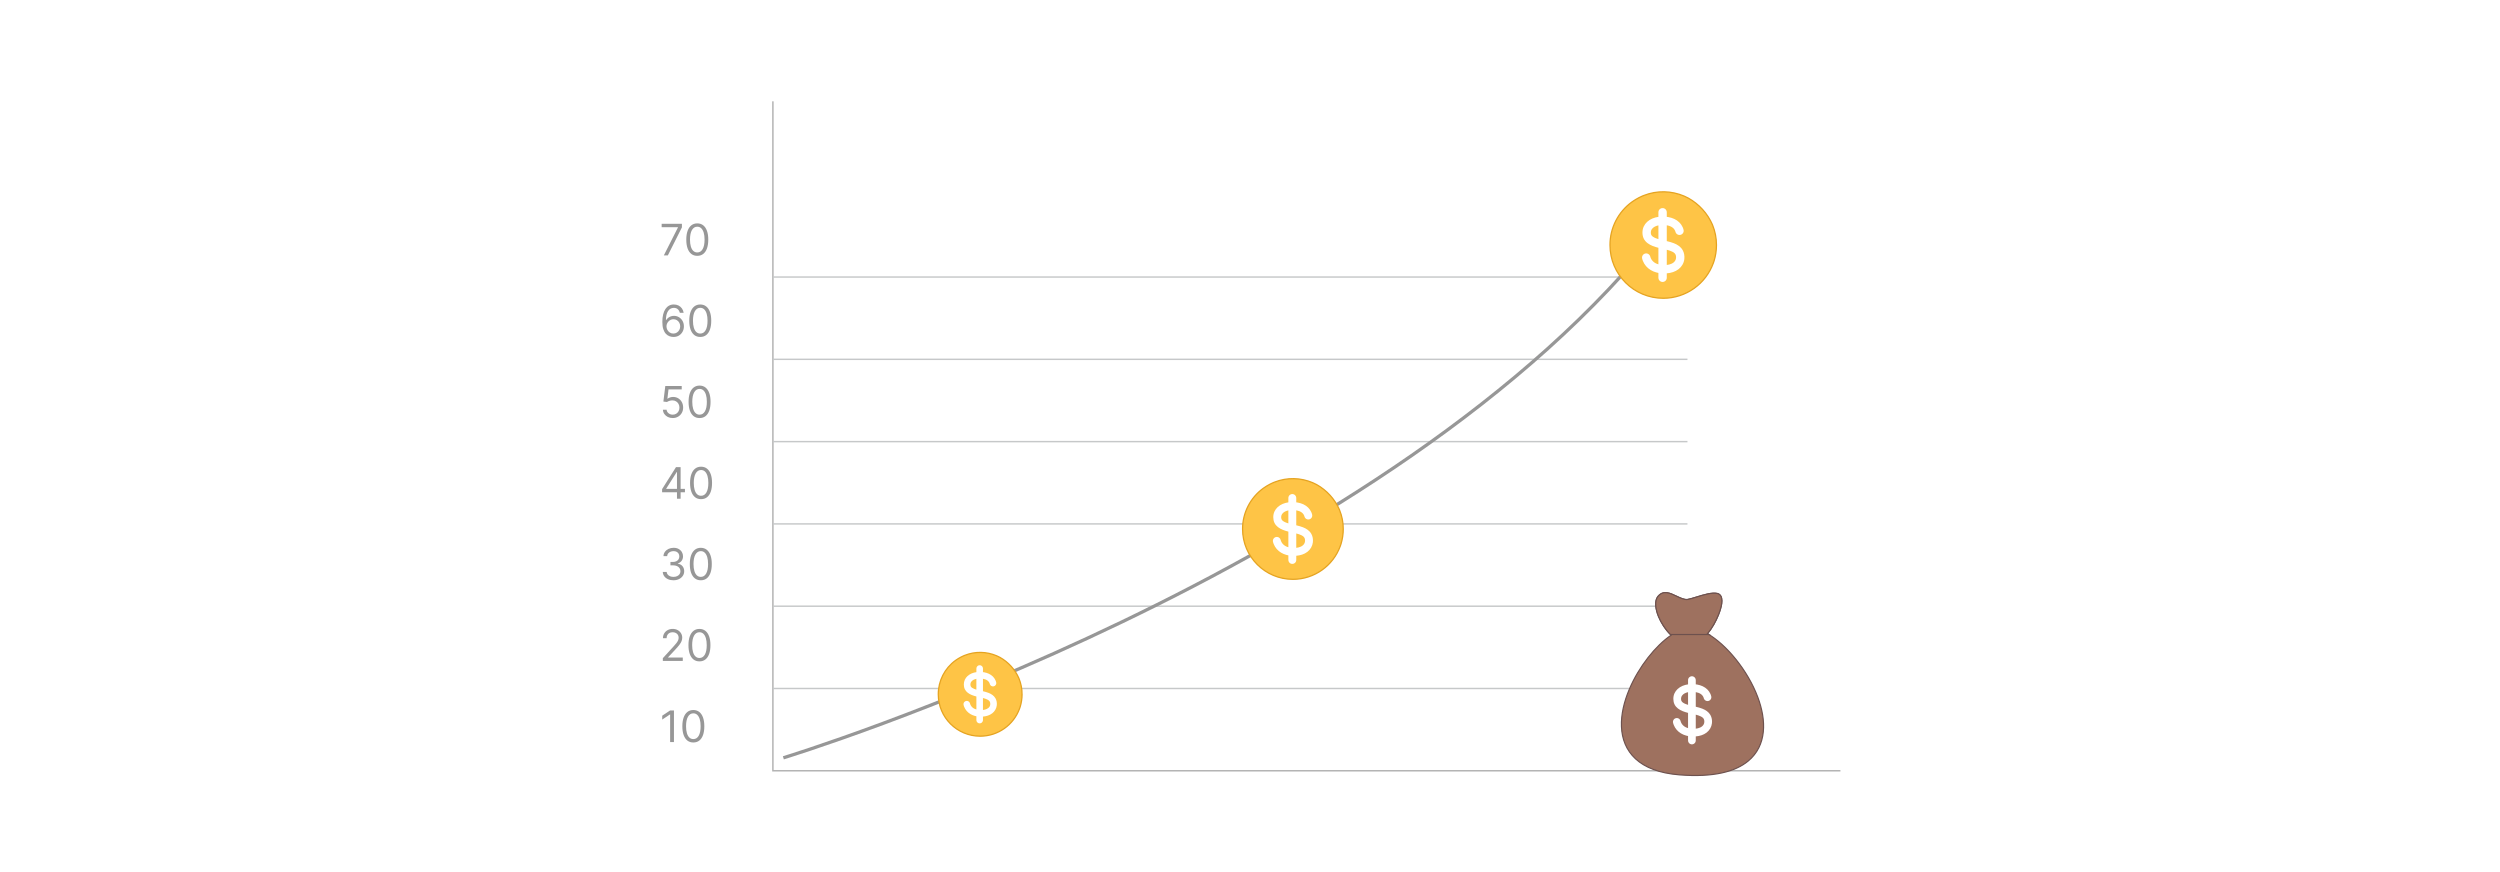 <?xml version="1.0" encoding="UTF-8"?><svg xmlns="http://www.w3.org/2000/svg" xmlns:xlink="http://www.w3.org/1999/xlink" viewBox="0 0 860 300"><defs><filter id="drop-shadow-1" filterUnits="userSpaceOnUse"><feOffset dx="1.626" dy="1.626"/><feGaussianBlur result="blur" stdDeviation="2.439"/><feFlood flood-color="#333" flood-opacity=".09"/><feComposite in2="blur" operator="in"/><feComposite in="SourceGraphic"/></filter><filter id="drop-shadow-2" filterUnits="userSpaceOnUse"><feOffset dx="2" dy="2"/><feGaussianBlur result="blur-2" stdDeviation="3"/><feFlood flood-color="#333" flood-opacity=".09"/><feComposite in2="blur-2" operator="in"/><feComposite in="SourceGraphic"/></filter><filter id="drop-shadow-3" filterUnits="userSpaceOnUse"><feOffset dx="1.746" dy="1.746"/><feGaussianBlur result="blur-3" stdDeviation="2.619"/><feFlood flood-color="#333" flood-opacity=".09"/><feComposite in2="blur-3" operator="in"/><feComposite in="SourceGraphic"/></filter><filter id="drop-shadow-4" filterUnits="userSpaceOnUse"><feOffset dx="1.6" dy="1.6"/><feGaussianBlur result="blur-4" stdDeviation="2.399"/><feFlood flood-color="#333" flood-opacity=".09"/><feComposite in2="blur-4" operator="in"/><feComposite in="SourceGraphic"/></filter></defs><g id="Layer_1"><rect y="0" width="860" height="300" rx="5" ry="5" fill="#fff" stroke-width="0"/></g><g id="Layer_2"><polyline points="265.877 34.854 265.877 265.146 633.111 265.146" fill="none" stroke="#b1b1b1" stroke-miterlimit="10" stroke-width=".5"/><line x1="265.877" y1="236.839" x2="580.484" y2="236.839" fill="none" stroke="#c6c8c9" stroke-miterlimit="10" stroke-width=".5"/><line x1="265.877" y1="208.532" x2="580.484" y2="208.532" fill="none" stroke="#c6c8c9" stroke-miterlimit="10" stroke-width=".5"/><line x1="265.877" y1="180.225" x2="580.484" y2="180.225" fill="none" stroke="#c6c8c9" stroke-miterlimit="10" stroke-width=".5"/><line x1="265.877" y1="151.917" x2="580.484" y2="151.917" fill="none" stroke="#c6c8c9" stroke-miterlimit="10" stroke-width=".5"/><line x1="265.877" y1="123.61" x2="580.484" y2="123.61" fill="none" stroke="#c6c8c9" stroke-miterlimit="10" stroke-width=".5"/><line x1="265.877" y1="95.303" x2="580.484" y2="95.303" fill="none" stroke="#c6c8c9" stroke-miterlimit="10" stroke-width=".5"/><path d="M269.477,260.685s209.917-63.823,302.493-182.713" fill="none" stroke="#979797" stroke-miterlimit="10" stroke-width="1.137"/><polygon points="575.368 82.691 576.884 71.457 566.396 75.76 575.368 82.691" fill="#979797" stroke-width="0"/><path d="M231.839,244.392v10.874h-1.316v-9.493h-.064l-2.655,1.763v-1.338l2.719-1.806h1.316Z" fill="#979797" stroke-width="0"/><path d="M238.508,255.414c-.801,0-1.481-.218-2.045-.655-.562-.438-.992-1.072-1.29-1.906-.297-.833-.446-1.842-.446-3.023,0-1.176.15-2.18.449-3.014.299-.833.731-1.471,1.295-1.911.565-.44,1.244-.661,2.037-.661.792,0,1.471.221,2.036.661.565.44.996,1.078,1.295,1.911.3.834.449,1.838.449,3.014,0,1.182-.149,2.19-.446,3.023-.297.834-.728,1.469-1.29,1.906s-1.244.655-2.044.655ZM238.508,254.246c.792,0,1.408-.382,1.848-1.147.439-.765.658-1.855.658-3.271,0-.941-.101-1.743-.3-2.405-.2-.662-.487-1.166-.86-1.514-.374-.347-.822-.52-1.346-.52-.786,0-1.4.387-1.843,1.16s-.664,1.867-.664,3.279c0,.941.1,1.741.298,2.399s.483,1.159.857,1.503c.373.344.823.515,1.352.515Z" fill="#979797" stroke-width="0"/><path d="M228.354,87.861l4.863-9.621v-.085h-5.607v-1.168h6.967v1.232l-4.843,9.642h-1.38Z" fill="#979797" stroke-width="0"/><path d="M239.865,88.01c-.801,0-1.481-.218-2.045-.655-.562-.438-.992-1.072-1.29-1.906-.297-.833-.446-1.842-.446-3.023,0-1.176.15-2.18.449-3.014.299-.833.731-1.471,1.295-1.911.565-.44,1.244-.661,2.037-.661.792,0,1.471.221,2.036.661.565.44.996,1.078,1.295,1.911.3.834.449,1.838.449,3.014,0,1.182-.149,2.19-.446,3.023-.297.834-.728,1.469-1.29,1.906s-1.244.655-2.044.655ZM239.865,86.842c.792,0,1.408-.382,1.848-1.147.439-.765.658-1.855.658-3.271,0-.941-.101-1.743-.3-2.405-.2-.662-.487-1.166-.86-1.514-.374-.347-.822-.52-1.346-.52-.786,0-1.4.387-1.843,1.16s-.664,1.867-.664,3.279c0,.941.1,1.741.298,2.399s.483,1.159.857,1.503c.373.344.823.515,1.352.515Z" fill="#979797" stroke-width="0"/><path d="M231.627,115.912c-.446-.007-.893-.092-1.338-.254-.446-.163-.854-.439-1.222-.826s-.663-.913-.887-1.577c-.223-.663-.334-1.498-.334-2.503,0-.963.09-1.817.271-2.562s.442-1.373.786-1.885c.343-.512.758-.899,1.245-1.165.486-.266,1.036-.398,1.648-.398.608,0,1.151.121,1.627.363.477.243.865.58,1.166,1.012s.495.93.584,1.492h-1.296c-.12-.488-.353-.894-.701-1.216-.347-.322-.807-.483-1.38-.483-.843,0-1.506.366-1.988,1.1-.483.732-.727,1.761-.731,3.085h.085c.198-.302.435-.559.709-.773.274-.214.578-.379.91-.496.333-.117.685-.175,1.057-.175.623,0,1.193.154,1.71.464.517.31.931.736,1.242,1.28.311.543.468,1.165.468,1.866,0,.673-.15,1.287-.451,1.845-.302.558-.724,1-1.267,1.327-.544.328-1.182.488-1.914.48ZM231.627,114.744c.446,0,.847-.111,1.202-.334.356-.224.638-.522.845-.897s.31-.793.31-1.253c0-.449-.101-.859-.3-1.23-.2-.37-.475-.664-.823-.884s-.746-.329-1.192-.329c-.336,0-.649.066-.94.199s-.544.314-.762.544-.389.493-.513.788c-.124.296-.185.606-.185.933,0,.432.102.835.305,1.21.204.375.483.678.839.908.356.231.761.345,1.214.345Z" fill="#979797" stroke-width="0"/><path d="M240.887,115.912c-.801,0-1.481-.218-2.045-.655-.562-.438-.992-1.072-1.29-1.906-.297-.833-.446-1.842-.446-3.023,0-1.176.15-2.18.449-3.014.299-.833.731-1.471,1.295-1.911.565-.44,1.244-.661,2.037-.661.792,0,1.471.221,2.036.661.565.44.996,1.078,1.295,1.911.3.834.449,1.838.449,3.014,0,1.182-.149,2.19-.446,3.023-.297.834-.728,1.469-1.29,1.906s-1.244.655-2.044.655ZM240.887,114.744c.792,0,1.408-.382,1.848-1.147.439-.765.658-1.855.658-3.271,0-.941-.101-1.743-.3-2.405-.2-.662-.487-1.166-.86-1.514-.374-.347-.822-.52-1.346-.52-.786,0-1.4.387-1.843,1.16s-.664,1.867-.664,3.279c0,.941.1,1.741.298,2.399s.483,1.159.857,1.503c.373.344.823.515,1.352.515Z" fill="#979797" stroke-width="0"/><path d="M231.412,143.81c-.623,0-1.184-.123-1.683-.371s-.899-.588-1.2-1.02-.466-.924-.494-1.477h1.274c.05.492.273.898.672,1.219s.875.48,1.431.48c.446,0,.844-.104,1.192-.312.349-.209.623-.497.823-.863.199-.366.3-.781.3-1.245,0-.475-.103-.898-.31-1.272s-.491-.668-.853-.884-.773-.326-1.237-.329c-.332-.004-.674.047-1.024.15-.351.104-.639.238-.865.401l-1.232-.148.659-5.353h5.649v1.168h-4.546l-.382,3.207h.064c.224-.177.503-.323.839-.44.337-.117.686-.175,1.052-.175.665,0,1.259.158,1.781.475.522.317.933.75,1.231,1.299.3.548.449,1.175.449,1.879,0,.694-.155,1.312-.465,1.856-.31.543-.735.972-1.277,1.284-.541.314-1.157.47-1.848.47Z" fill="#979797" stroke-width="0"/><path d="M240.651,143.81c-.801,0-1.481-.218-2.045-.655-.562-.438-.992-1.072-1.29-1.906-.297-.833-.446-1.842-.446-3.023,0-1.176.15-2.18.449-3.014.299-.833.731-1.471,1.295-1.911.565-.44,1.244-.661,2.037-.661.792,0,1.471.221,2.036.661.565.44.996,1.078,1.295,1.911.3.834.449,1.838.449,3.014,0,1.182-.149,2.19-.446,3.023-.297.834-.728,1.469-1.29,1.906s-1.244.655-2.044.655ZM240.651,142.643c.792,0,1.408-.382,1.848-1.147.439-.765.658-1.855.658-3.271,0-.941-.101-1.743-.3-2.405-.2-.662-.487-1.166-.86-1.514-.374-.347-.822-.52-1.346-.52-.786,0-1.4.387-1.843,1.16s-.664,1.867-.664,3.279c0,.941.1,1.741.298,2.399s.483,1.159.857,1.503c.373.344.823.515,1.352.515Z" fill="#979797" stroke-width="0"/><path d="M227.762,169.335v-1.083l4.778-7.561h.786v1.678h-.531l-3.61,5.714v.085h6.435v1.168h-7.857ZM232.88,171.564v-10.874h1.253v10.874h-1.253Z" fill="#979797" stroke-width="0"/><path d="M241.163,171.713c-.801,0-1.481-.218-2.045-.655-.562-.438-.992-1.072-1.29-1.906-.297-.833-.446-1.842-.446-3.023,0-1.176.15-2.18.449-3.014.299-.833.731-1.471,1.295-1.911.565-.44,1.244-.661,2.037-.661.792,0,1.471.221,2.036.661.565.44.996,1.078,1.295,1.911.3.834.449,1.838.449,3.014,0,1.182-.149,2.19-.446,3.023-.297.834-.728,1.469-1.29,1.906s-1.244.655-2.044.655ZM241.163,170.545c.792,0,1.408-.382,1.848-1.147.439-.765.658-1.855.658-3.271,0-.941-.101-1.743-.3-2.405-.2-.662-.487-1.166-.86-1.514-.374-.347-.822-.52-1.346-.52-.786,0-1.4.387-1.843,1.16s-.664,1.867-.664,3.279c0,.941.1,1.741.298,2.399s.483,1.159.857,1.503c.373.344.823.515,1.352.515Z" fill="#979797" stroke-width="0"/><path d="M231.688,199.615c-.701,0-1.324-.12-1.871-.36-.547-.241-.981-.576-1.302-1.007-.32-.43-.494-.93-.522-1.5h1.338c.028.351.148.652.361.906.212.253.49.448.833.586.344.139.725.207,1.142.207.468,0,.882-.081,1.243-.244.36-.162.644-.389.849-.68.206-.29.309-.626.309-1.009,0-.399-.1-.753-.298-1.059-.198-.307-.488-.546-.87-.72-.383-.174-.85-.261-1.402-.261h-.87v-1.168h.87c.433,0,.811-.077,1.14-.233.327-.155.584-.375.769-.658s.278-.616.278-.998c0-.368-.081-.689-.244-.961-.162-.273-.392-.485-.688-.638s-.644-.229-1.043-.229c-.375,0-.729.068-1.06.205-.331.136-.601.332-.81.589s-.322.565-.34.927h-1.274c.021-.57.193-1.07.516-1.5.321-.43.744-.766,1.266-1.006.522-.241,1.097-.361,1.724-.361.672,0,1.249.136,1.73.406s.852.627,1.109,1.069c.259.443.388.921.388,1.434,0,.613-.16,1.135-.48,1.566-.32.433-.755.731-1.304.897v.085c.688.113,1.224.404,1.609.874.386.469.578,1.048.578,1.738,0,.592-.16,1.121-.48,1.591-.32.469-.756.838-1.309,1.106-.552.27-1.181.403-1.885.403Z" fill="#979797" stroke-width="0"/><path d="M241.076,199.615c-.801,0-1.481-.218-2.045-.655-.562-.438-.992-1.072-1.29-1.906-.297-.833-.446-1.842-.446-3.023,0-1.176.15-2.18.449-3.014.299-.833.731-1.471,1.295-1.911.565-.44,1.244-.661,2.037-.661.792,0,1.471.221,2.036.661.565.44.996,1.078,1.295,1.911.3.834.449,1.838.449,3.014,0,1.182-.149,2.19-.446,3.023-.297.834-.728,1.469-1.29,1.906s-1.244.655-2.044.655ZM241.076,198.447c.792,0,1.408-.382,1.848-1.147.439-.765.658-1.855.658-3.271,0-.941-.101-1.743-.3-2.405-.2-.662-.487-1.166-.86-1.514-.374-.347-.822-.52-1.346-.52-.786,0-1.4.387-1.843,1.16s-.664,1.867-.664,3.279c0,.941.1,1.741.298,2.399s.483,1.159.857,1.503c.373.344.823.515,1.352.515Z" fill="#979797" stroke-width="0"/><path d="M228.016,227.365v-.955l3.589-3.93c.421-.46.769-.86,1.041-1.202s.475-.664.607-.967.199-.62.199-.953c0-.382-.091-.713-.273-.992-.183-.28-.431-.496-.746-.648-.315-.152-.669-.229-1.062-.229-.418,0-.781.086-1.091.258-.31.172-.549.411-.717.72-.169.308-.253.669-.253,1.083h-1.253c0-.637.147-1.196.44-1.678.294-.481.695-.856,1.203-1.126.508-.269,1.078-.403,1.712-.403.638,0,1.202.135,1.694.403.492.27.878.632,1.157,1.089.279.456.42.965.42,1.523,0,.4-.072.79-.216,1.171-.143.381-.391.804-.743,1.27-.352.465-.84,1.032-1.463,1.701l-2.442,2.612v.085h5.055v1.168h-6.859Z" fill="#979797" stroke-width="0"/><path d="M240.61,227.514c-.801,0-1.481-.218-2.045-.655-.562-.438-.992-1.072-1.29-1.906-.297-.833-.446-1.842-.446-3.023,0-1.176.15-2.18.449-3.014.299-.833.731-1.471,1.295-1.911.565-.44,1.244-.661,2.037-.661.792,0,1.471.221,2.036.661.565.44.996,1.078,1.295,1.911.3.834.449,1.838.449,3.014,0,1.182-.149,2.19-.446,3.023-.297.834-.728,1.469-1.29,1.906s-1.244.655-2.044.655ZM240.61,226.346c.792,0,1.408-.382,1.848-1.147.439-.765.658-1.855.658-3.271,0-.941-.101-1.743-.3-2.405-.2-.662-.487-1.166-.86-1.514-.374-.347-.822-.52-1.346-.52-.786,0-1.4.387-1.843,1.16s-.664,1.867-.664,3.279c0,.941.1,1.741.298,2.399s.483,1.159.857,1.503c.373.344.823.515,1.352.515Z" fill="#979797" stroke-width="0"/><g filter="url(#drop-shadow-1)"><path d="M589.536,209.841c-.871,2.194-2.196,4.617-3.795,6.516,6.59,3.784,13.9,12.719,17.308,21.837,1.515,4.055,2.279,8.171,1.898,11.93-.395,3.893-1.992,7.389-5.204,10.048-4.433,3.67-11.939,5.672-23.622,4.751-7.042-.555-11.918-2.566-15.098-5.492-3.243-2.983-4.697-6.867-4.864-11.117-.162-4.11.895-8.554,2.695-12.823,3.272-7.761,9.053-15.022,14.398-18.614-1.899-1.803-3.421-4.183-4.338-6.407-1.112-2.698-1.339-5.311-.349-6.726.062-.088.115-.159.16-.212l.003.002c1.863-2.208,4.022-1.183,6.399-.054,1.278.607,2.647,1.257,3.747,1.122.755-.124,1.881-.47,3.093-.843,2.494-.768,5.316-1.636,7.156-1.236.277.06.527.181.753.36.741.587.968,1.73.757,3.17-.154,1.049-.534,2.377-1.094,3.787h0Z" fill="#9e715f" fill-rule="evenodd" stroke="#6d514e" stroke-miterlimit="10" stroke-width=".406"/><path d="M589.536,209.841c-.871,2.194-2.196,4.617-3.795,6.516.164.094.329.193.494.293h-13.219c-1.789-1.773-3.224-4.047-4.102-6.178-1.112-2.698-1.339-5.311-.349-6.726.062-.088.115-.159.16-.212l.003.002c1.863-2.208,4.022-1.183,6.399-.054,1.278.607,2.647,1.257,3.747,1.122.755-.124,1.881-.47,3.093-.843,2.494-.768,5.316-1.636,7.156-1.236.277.06.527.181.753.36.741.587.968,1.73.757,3.17-.154,1.049-.534,2.377-1.094,3.787h0Z" fill="#9e715f" fill-rule="evenodd" stroke="#6d514e" stroke-miterlimit="10" stroke-width=".406"/><path d="M584.396,247.649c-.007.014-.015.026-.02.035.004-.008.011-.02.02-.035ZM587.285,247.158c-.139,1.277-.816,2.433-1.828,3.217-1.069.829-2.409,1.214-3.741,1.322v1.412c0,.378-.165.743-.448.993-.389.344-.96.428-1.432.211-.466-.214-.772-.692-.772-1.204v-1.543c-.228-.043-.455-.095-.679-.157-1.245-.343-2.4-1.009-3.243-1.995-.42-.492-.763-1.05-.999-1.652-.062-.157-.117-.318-.165-.48-.044-.147-.089-.295-.105-.448-.026-.257.025-.518.144-.747.246-.47.764-.754,1.292-.707.521.046.976.407,1.141.903.051.153.085.31.141.461.056.15.124.296.204.435.157.274.355.526.582.746.468.451,1.065.744,1.687.919v-5.245c-1.216-.315-2.472-.721-3.476-1.502-.488-.38-.902-.852-1.173-1.41-.286-.589-.405-1.246-.409-1.898-.005-.662.121-1.319.397-1.922.259-.565.631-1.072,1.088-1.492.976-.898,2.273-1.4,3.574-1.584v-1.466c0-.378.165-.743.448-.993.388-.344.959-.428,1.432-.211.466.214.772.692.772,1.204v1.458c.173.022.346.048.518.079,1.278.231,2.527.758,3.462,1.68.442.436.804.956,1.06,1.523.071.159.133.32.187.485.05.154.101.312.125.473.039.256-.001.521-.111.755-.225.481-.728.786-1.259.764-.521-.023-.993-.362-1.179-.849-.056-.145-.084-.298-.14-.443-.058-.146-.131-.285-.217-.417-.166-.257-.381-.476-.626-.657-.532-.392-1.176-.596-1.82-.711v5.019c.765.183,1.531.383,2.264.672,1.109.437,2.159,1.107,2.763,2.163-.093-.164-.185-.325.004.006.185.324.097.17.004.007.481.848.639,1.863.534,2.826h0ZM584.435,247.579c-.006.011-.013.023-.02.035.008-.014.014-.025.02-.035ZM576.979,237.677c-.173.253-.282.541-.312.848-.03.306-.014.648.103.936.111.276.343.479.583.642.269.183.566.326.867.447.253.102.537.199.844.293v-4.362c-.775.165-1.622.518-2.086,1.196h0ZM584.41,247.624c.002-.003.003-.006.005-.009-.002.003-.003.006-.005.009ZM584.257,245.383c-.201-.22-.456-.385-.719-.523-.573-.299-1.2-.48-1.822-.644v4.821c1.01-.114,2.169-.48,2.699-1.424.253-.45.303-1.004.201-1.505-.056-.272-.172-.521-.359-.726h0Z" fill="#fff" fill-rule="evenodd" stroke-width="0"/></g><g filter="url(#drop-shadow-2)"><path d="M349.587,236.824c0,1.489-.224,2.93-.64,4.291-.064.224-.144.448-.224.656-2.017,5.523-7.317,9.462-13.528,9.478-7.973,0-14.425-6.436-14.425-14.393-.016-4.627,2.209-8.982,5.956-11.687.304-.224.624-.432.945-.624.304-.192.624-.368.945-.528.304-.16.625-.32.945-.448.112-.064.24-.112.368-.144,3.57-1.409,7.492-1.297,10.935.176.384.16.753.336,1.121.544,2.866,1.601,5.187,4.146,6.5,7.156.016.032.016.048.032.08.705,1.713,1.073,3.57,1.073,5.443Z" fill="#fec446" stroke="#e5a320" stroke-miterlimit="10" stroke-width=".441"/><path d="M338.425,241.049c-.006.012-.013.022-.017.03.004-.007.009-.017.017-.03ZM340.891,240.63c-.118,1.09-.697,2.076-1.56,2.746-.912.707-2.056,1.036-3.193,1.129v1.205c0,.323-.141.634-.382.848-.332.293-.82.366-1.222.18-.398-.183-.659-.591-.659-1.028v-1.317c-.195-.037-.389-.081-.58-.134-1.062-.292-2.048-.861-2.768-1.703-.358-.42-.651-.896-.853-1.41-.053-.134-.1-.271-.141-.41-.037-.125-.076-.252-.089-.383-.022-.22.021-.442.123-.638.21-.401.652-.643,1.103-.603.444.04.833.348.974.771.043.131.072.264.12.393.048.128.106.253.174.371.134.234.303.449.497.636.4.385.909.635,1.44.784v-4.477c-1.038-.269-2.11-.616-2.967-1.282-.416-.325-.77-.727-1.002-1.204-.244-.503-.346-1.063-.349-1.62-.004-.565.103-1.126.339-1.641.221-.482.538-.915.929-1.274.833-.767,1.94-1.195,3.051-1.352v-1.251c0-.322.141-.634.383-.848.331-.293.819-.366,1.222-.18.398.183.659.59.659,1.028v1.244c.148.018.295.041.442.068,1.09.197,2.157.647,2.954,1.434.377.372.686.816.904,1.3.061.135.114.273.16.414.043.132.086.266.107.404.033.218-0.0.444-.095.645-.192.41-.622.671-1.074.652-.444-.02-.847-.309-1.006-.725-.048-.124-.071-.254-.119-.378-.049-.125-.112-.244-.185-.356-.142-.219-.325-.406-.534-.561-.454-.335-1.004-.509-1.553-.607v4.284c.653.156,1.307.327,1.933.574.946.373,1.843.945,2.358,1.847-.08-.14-.158-.277.003.005.158.277.082.145.003.006.411.724.545,1.59.456,2.412h0ZM338.458,240.989c-.005.009-.011.019-.017.03.007-.012.012-.021.017-.03ZM332.094,232.537c-.148.216-.241.462-.266.724-.026.262-.012.553.088.799.095.235.293.408.498.548.229.156.483.279.74.382.216.087.459.17.72.251v-3.724c-.661.141-1.384.442-1.78,1.021h0ZM338.437,241.027c.002-.003.003-.005.004-.008-.002.003-.003.005-.004.008ZM338.306,239.115c-.172-.188-.389-.329-.614-.446-.489-.255-1.024-.41-1.555-.55v4.115c.862-.097,1.851-.41,2.304-1.215.216-.384.259-.857.171-1.284-.048-.232-.146-.445-.306-.62h0Z" fill="#fff" fill-rule="evenodd" stroke-width="0"/></g><g filter="url(#drop-shadow-3)"><path d="M460.332,180.207c0,1.789-.27,3.521-.77,5.156-.077.269-.173.539-.269.789-2.424,6.638-8.793,11.37-16.257,11.39-9.581,0-17.335-7.734-17.335-17.296-.019-5.56,2.655-10.793,7.157-14.045.365-.269.75-.519,1.135-.75.366-.231.75-.443,1.135-.635.366-.192.751-.385,1.135-.539.135-.077.288-.135.443-.173,4.29-1.693,9.004-1.558,13.14.212.462.193.904.404,1.347.654,3.444,1.924,6.234,4.983,7.811,8.6.019.038.019.058.038.096.847,2.059,1.289,4.29,1.289,6.542Z" fill="#fec446" stroke="#e5a320" stroke-miterlimit="10" stroke-width=".441"/><path d="M446.919,185.284c-.008.014-.015.027-.02.036.004-.008.011-.021.02-.036ZM449.882,184.78c-.142,1.31-.837,2.495-1.875,3.3-1.096.85-2.471,1.245-3.837,1.356v1.448c0,.388-.17.762-.459,1.019-.399.352-.985.439-1.468.216-.478-.22-.792-.71-.792-1.235v-1.583c-.234-.044-.467-.098-.697-.161-1.277-.351-2.461-1.035-3.326-2.046-.431-.504-.783-1.077-1.025-1.694-.064-.161-.12-.326-.17-.492-.045-.151-.091-.303-.107-.46-.027-.264.025-.532.148-.767.252-.482.783-.773,1.326-.725.534.048,1.002.418,1.17.927.052.157.087.318.145.472.058.154.128.304.21.446.161.281.364.54.597.765.48.462,1.093.763,1.73.943v-5.38c-1.247-.323-2.536-.74-3.566-1.541-.5-.39-.925-.873-1.204-1.446-.293-.605-.415-1.278-.42-1.947-.005-.679.124-1.353.407-1.972.266-.579.647-1.099,1.116-1.531,1.002-.922,2.332-1.436,3.666-1.625v-1.503c0-.387.17-.762.46-1.019.398-.352.984-.44,1.468-.217.478.22.792.71.792,1.235v1.495c.178.022.355.05.531.081,1.31.237,2.592.778,3.55,1.723.453.447.825.981,1.087,1.562.073.163.137.328.192.497.052.158.104.32.128.485.04.262-.001.534-.114.775-.231.493-.747.807-1.291.783-.534-.024-1.018-.371-1.209-.871-.057-.149-.086-.305-.143-.454-.059-.15-.135-.293-.222-.428-.17-.263-.391-.488-.642-.674-.545-.402-1.206-.612-1.867-.729v5.149c.785.188,1.571.393,2.323.69,1.137.448,2.214,1.135,2.834,2.219-.096-.168-.19-.333.004.006.189.333.099.175.004.007.494.87.656,1.911.548,2.899h0ZM446.959,185.212c-.006.011-.013.023-.02.036.008-.014.015-.025.02-.036ZM439.311,175.055c-.178.26-.289.555-.32.87-.031.314-.014.664.106.96.114.283.352.491.598.659.276.188.58.335.889.459.259.105.551.204.866.301v-4.475c-.795.17-1.663.532-2.139,1.226h0ZM446.933,185.258c.002-.003.003-.006.005-.01-.002.003-.003.006-.005.01ZM446.776,182.96c-.207-.226-.468-.395-.738-.536-.588-.307-1.23-.493-1.869-.66v4.945c1.036-.117,2.225-.493,2.768-1.46.26-.462.311-1.03.206-1.543-.057-.279-.176-.534-.368-.745h0Z" fill="#fff" fill-rule="evenodd" stroke-width="0"/></g><g filter="url(#drop-shadow-4)"><path d="M588.862,82.67c0,1.892-.285,3.723-.814,5.453-.082.285-.183.57-.285.834-2.564,7.019-9.298,12.024-17.192,12.045-10.132,0-18.332-8.179-18.332-18.291-.02-5.88,2.808-11.414,7.569-14.853.387-.285.793-.549,1.2-.793.387-.244.793-.468,1.2-.671.387-.203.794-.407,1.201-.57.142-.081.305-.142.468-.183,4.537-1.79,9.522-1.648,13.896.224.488.203.957.427,1.424.692,3.642,2.035,6.592,5.27,8.26,9.095.02.041.02.061.041.102.895,2.177,1.363,4.537,1.363,6.918Z" fill="#fec446" stroke="#e5a320" stroke-miterlimit="10" stroke-width=".441"/><path d="M574.678,88.038c-.008.015-.016.028-.021.038.005-.009.012-.022.021-.038ZM577.812,87.506c-.15,1.385-.885,2.639-1.983,3.49-1.159.899-2.613,1.317-4.058,1.434v1.531c0,.41-.179.806-.486,1.077-.422.373-1.042.465-1.553.229-.506-.232-.838-.751-.838-1.306v-1.674c-.248-.047-.494-.103-.737-.17-1.35-.371-2.603-1.094-3.518-2.164-.456-.533-.828-1.138-1.084-1.792-.067-.171-.127-.345-.179-.52-.048-.159-.097-.321-.114-.486-.028-.279.027-.562.156-.811.267-.51.828-.818,1.402-.766.565.05,1.059.442,1.237.98.055.166.092.336.153.5.061.163.135.321.222.471.171.297.385.571.631.809.508.489,1.155.807,1.83.997v-5.69c-1.319-.342-2.681-.782-3.771-1.629-.529-.412-.979-.924-1.273-1.53-.31-.639-.439-1.351-.444-2.059-.005-.718.131-1.431.431-2.085.281-.613.684-1.163,1.18-1.619,1.059-.975,2.466-1.519,3.877-1.718v-1.59c0-.41.179-.806.486-1.077.421-.373,1.04-.465,1.553-.229.505.232.837.75.837,1.306v1.581c.188.023.375.052.562.086,1.386.251,2.741.823,3.755,1.822.479.473.873,1.037,1.149,1.652.077.172.144.347.203.526.055.167.11.339.136.513.042.277-.001.565-.12.819-.244.521-.79.853-1.365.828-.565-.025-1.077-.393-1.279-.921-.06-.157-.091-.323-.152-.48-.062-.158-.143-.309-.235-.453-.18-.278-.413-.516-.679-.713-.577-.425-1.275-.647-1.974-.771v5.445c.83.199,1.661.416,2.456.73,1.202.474,2.341,1.201,2.997,2.347-.101-.178-.201-.352.004.006.2.352.105.185.004.008.522.92.693,2.02.58,3.066h0ZM574.72,87.963c-.007.012-.014.025-.021.038.009-.015.015-.027.021-.038ZM566.633,77.221c-.188.275-.306.587-.339.92-.033.332-.015.703.112,1.016.12.299.372.519.633.697.291.199.613.354.941.485.274.111.583.216.915.318v-4.732c-.84.179-1.759.562-2.262,1.297h0ZM574.693,88.011c.002-.004.003-.006.005-.01-.002.004-.004.007-.005.01ZM574.527,85.581c-.218-.239-.494-.418-.78-.567-.621-.324-1.301-.521-1.976-.699v5.23c1.095-.124,2.353-.521,2.928-1.544.275-.488.329-1.089.218-1.632-.06-.295-.186-.565-.39-.788h0Z" fill="#fff" fill-rule="evenodd" stroke-width="0"/></g></g></svg>
